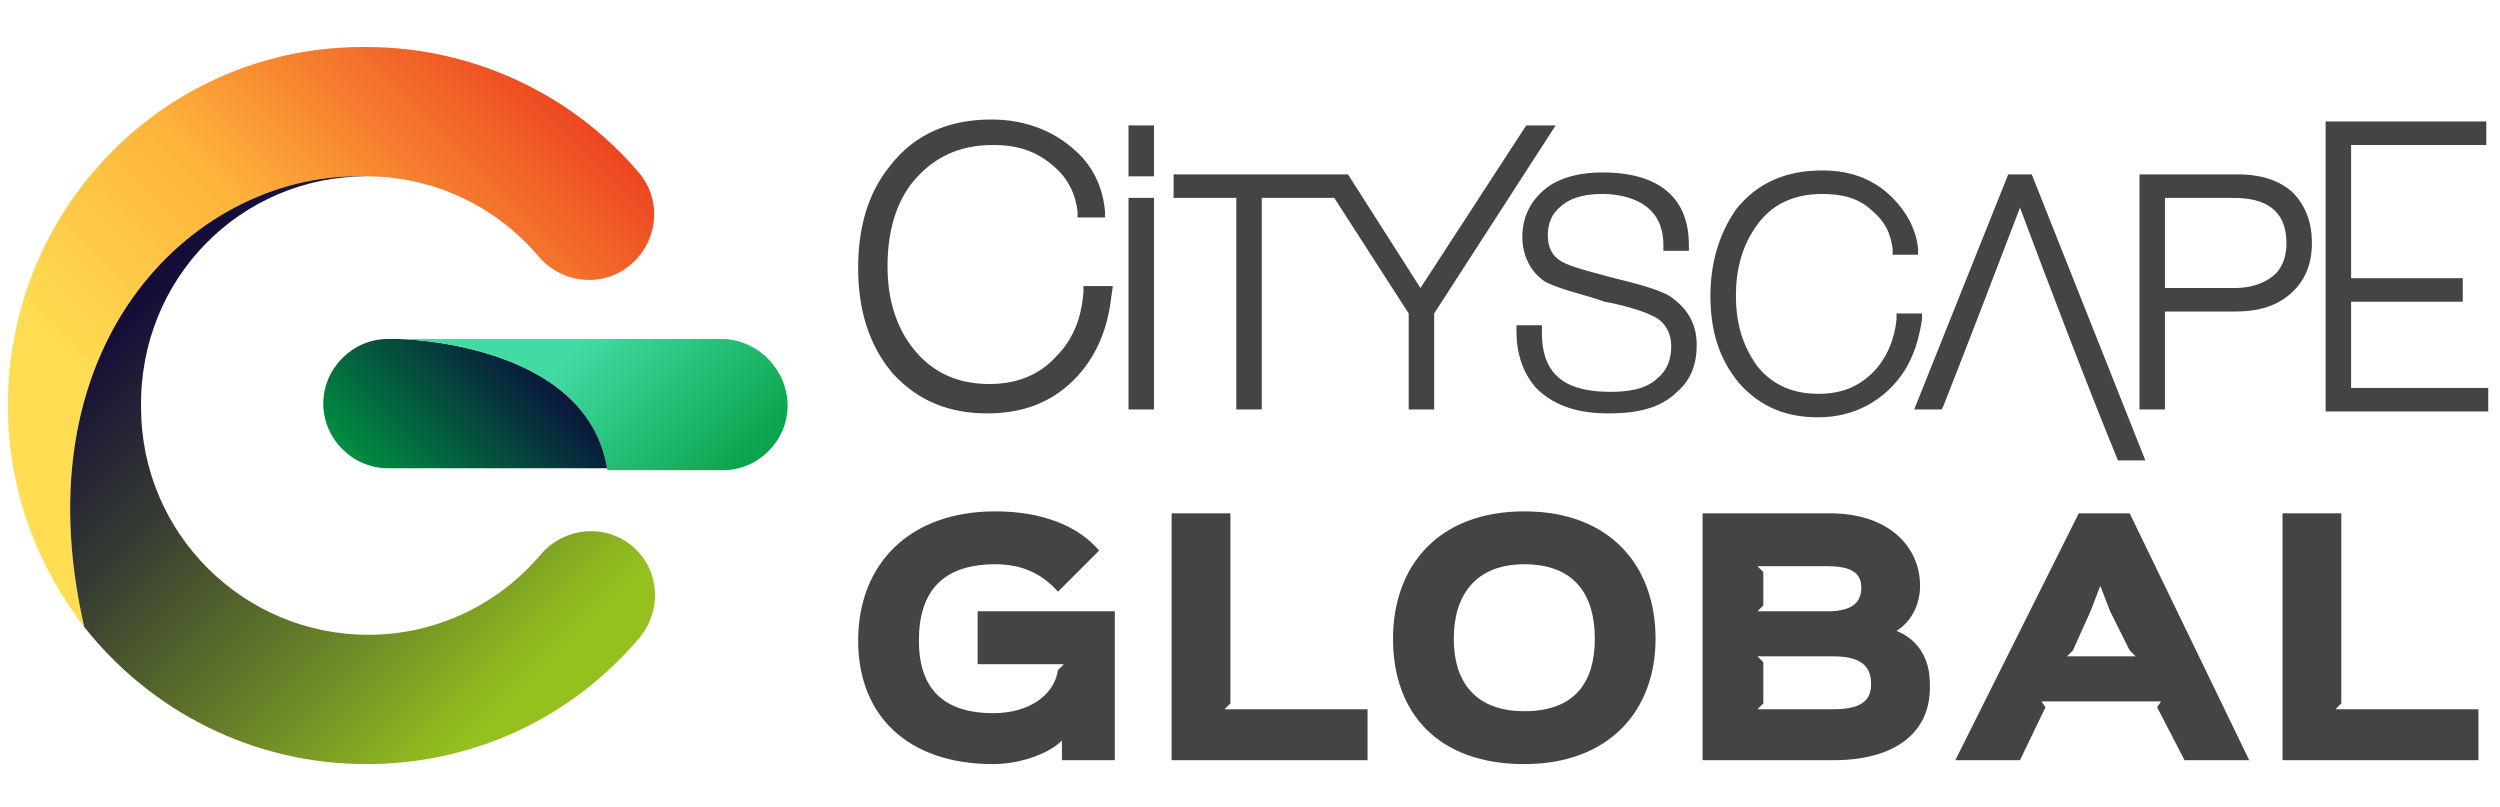 <?xml version="1.0" encoding="utf-8"?>
<!-- Generator: Adobe Illustrator 25.4.1, SVG Export Plug-In . SVG Version: 6.00 Build 0)  -->
<!DOCTYPE svg PUBLIC "-//W3C//DTD SVG 1.0//EN" "http://www.w3.org/TR/2001/REC-SVG-20010904/DTD/svg10.dtd">
<svg version="1.0" id="Layer_1" xmlns:x="http://ns.adobe.com/Extensibility/1.0/" xmlns:i="http://ns.adobe.com/AdobeIllustrator/10.0/" xmlns:graph="http://ns.adobe.com/Graphs/1.0/"
	 xmlns="http://www.w3.org/2000/svg" xmlns:xlink="http://www.w3.org/1999/xlink" x="0px" y="0px" width="127.6px" height="41.2px"
	 viewBox="0 0 127.6 41.2" style="enable-background:new 0 0 127.6 41.2;" xml:space="preserve">
<style type="text/css">
	.st0{fill:url(#SVGID_1_);}
	.st1{fill:url(#SVGID_00000063609424331537311000000005395969037095747499_);}
	.st2{fill:url(#SVGID_00000000901205281238199640000007344119245175706244_);}
	.st3{fill:url(#SVGID_00000183232329641171914530000012074055686591112344_);}
	.st4{fill:#444444;}
	.st5{fill-rule:evenodd;clip-rule:evenodd;fill:#444444;}
</style>
<g>
	<g>
		<linearGradient id="SVGID_1_" gradientUnits="userSpaceOnUse" x1="7.313" y1="22.291" x2="33.132" y2="-3.529">
			<stop  offset="0" style="stop-color:#FEDD52"/>
			<stop  offset="0.331" style="stop-color:#FEB23A"/>
			<stop  offset="1" style="stop-color:#E30613"/>
		</linearGradient>
		<path class="st0" d="M18.7,9c3.4,0,6.6,1.5,8.8,4.1c1.2,1.4,3.3,1.6,4.7,0.4c1.4-1.2,1.6-3.3,0.4-4.7c-3.5-4.1-8.6-6.4-13.9-6.4
			C8.6,2.3,0.4,10.5,0.4,20.7c0,4.3,1.5,8.2,3.9,11.3C0.9,17.2,10.2,8.7,18.7,9z"/>
		
			<linearGradient id="SVGID_00000165935906317368860010000013743766707660517513_" gradientUnits="userSpaceOnUse" x1="4.519" y1="13.581" x2="26.329" y2="35.391">
			<stop  offset="0" style="stop-color:#0B003A"/>
			<stop  offset="0.125" style="stop-color:#171138"/>
			<stop  offset="0.373" style="stop-color:#363C32"/>
			<stop  offset="0.715" style="stop-color:#688228"/>
			<stop  offset="1" style="stop-color:#95C11F"/>
		</linearGradient>
		<path style="fill:url(#SVGID_00000165935906317368860010000013743766707660517513_);" d="M32.3,27.9c-1.4-1.2-3.5-1-4.7,0.4
			c-2.2,2.6-5.4,4.1-8.8,4.1c-6.4,0-11.6-5.2-11.6-11.6C7.1,14.2,12.3,9,18.7,9C10.2,8.7,0.9,17.2,4.3,32c3.4,4.3,8.6,7,14.4,7
			c5.4,0,10.4-2.3,13.9-6.4C33.8,31.2,33.7,29.1,32.3,27.9z"/>
		
			<linearGradient id="SVGID_00000183963216639877418980000017331800529147231410_" gradientUnits="userSpaceOnUse" x1="19.493" y1="25.812" x2="28.36" y2="16.946">
			<stop  offset="0" style="stop-color:#009640"/>
			<stop  offset="0.211" style="stop-color:#02763F"/>
			<stop  offset="1" style="stop-color:#0B003A"/>
		</linearGradient>
		<path style="fill:url(#SVGID_00000183963216639877418980000017331800529147231410_);" d="M20.3,17.3h-0.5c-1.8,0-3.3,1.5-3.3,3.3
			s1.5,3.3,3.3,3.3H31C29.9,17.4,20.3,17.3,20.3,17.3z"/>
		
			<linearGradient id="SVGID_00000073690518245154566770000010835020921972082089_" gradientUnits="userSpaceOnUse" x1="29.593" y1="17.663" x2="38.32" y2="26.389">
			<stop  offset="0" style="stop-color:#42DBA3"/>
			<stop  offset="1" style="stop-color:#00983A"/>
		</linearGradient>
		<path style="fill:url(#SVGID_00000073690518245154566770000010835020921972082089_);" d="M36.8,17.3H20.3c0,0,9.7,0.1,10.7,6.7
			h5.9c1.8,0,3.3-1.5,3.3-3.3S38.7,17.3,36.8,17.3z"/>
	</g>
	<g>
		<g>
			<path class="st4" d="M56.9,38.8h-2.7v-1C53.5,38.5,52,39,50.7,39c-4.4,0-6.9-2.5-6.9-6.3c0-3.9,2.6-6.6,7-6.6
				c2.3,0,4.2,0.7,5.3,2l-2.1,2.1c-0.8-0.9-1.8-1.4-3.2-1.4c-2.7,0-3.9,1.4-3.9,3.9c0,2.4,1.2,3.7,3.8,3.7c1.8,0,3.1-0.9,3.3-2.2
				l0.3-0.3h-4.4v-2.7h7V38.8z"/>
			<path class="st4" d="M69.9,38.8H59.8V26.2h3v9.7l-0.3,0.3h7.3V38.8z"/>
			<path class="st4" d="M77.8,39c-4.4,0-6.7-2.6-6.7-6.4c0-3.7,2.3-6.5,6.7-6.5c4.4,0,6.7,2.8,6.7,6.5C84.5,36.3,82.1,39,77.8,39z
				 M77.8,28.8c-2.5,0-3.6,1.6-3.6,3.8c0,2.2,1.1,3.7,3.6,3.7c2.6,0,3.6-1.5,3.6-3.7S80.4,28.8,77.8,28.8z"/>
			<path class="st4" d="M93.6,38.8h-6.7V26.2h6.5c3,0,4.6,1.7,4.6,3.7c0,0.9-0.4,1.8-1.2,2.3c1,0.4,1.7,1.3,1.7,2.7
				C98.6,37.4,96.7,38.8,93.6,38.8z M93.6,33.5h-3.9l0.3,0.3v2.1l-0.3,0.3h3.9c1.6,0,1.9-0.6,1.9-1.3C95.5,34.2,95.2,33.5,93.6,33.5
				z M93.3,28.9h-3.6l0.3,0.3v1.7l-0.3,0.3h3.6c1.4,0,1.7-0.6,1.7-1.2C95,29.4,94.7,28.9,93.3,28.9z"/>
			<path class="st4" d="M114.8,38.8h-3.3l-1.4-2.7l0.2-0.3h-6.1l0.2,0.3l-1.3,2.7h-3.3l6.3-12.6h2.6L114.8,38.8z M109,33.5l-0.3-0.3
				l-1-2l-0.5-1.3l-0.5,1.3l-0.9,2l-0.3,0.3H109z"/>
			<path class="st4" d="M126.6,38.8h-10.1V26.2h3v9.7l-0.3,0.3h7.3V38.8z"/>
		</g>
		<path class="st5" d="M110.5,15.9v5h-1.3v-12h5c1,0,2,0.2,2.8,0.9c0.7,0.7,1,1.6,1,2.6c0,1-0.3,1.9-1.1,2.6
			c-0.8,0.7-1.8,0.9-2.8,0.9H110.5z M120,7.5v6.7h5.7v1.2H120v4.4h7v1.2h-8.3V6.2h8.2v1.2H120z M56.7,15.3c-0.2,1.6-0.8,3-1.9,4.1
			c-1.2,1.2-2.7,1.7-4.4,1.7c-1.9,0-3.5-0.6-4.8-2c-1.3-1.5-1.8-3.4-1.8-5.4c0-1.9,0.4-3.7,1.6-5.2c1.3-1.7,3.1-2.4,5.2-2.4
			c1.6,0,3.1,0.5,4.3,1.6c0.9,0.8,1.4,1.9,1.5,3.1l0,0.3H55l0-0.3c-0.1-0.9-0.5-1.7-1.2-2.3c-0.9-0.8-1.9-1.1-3.1-1.1
			c-1.7,0-3.1,0.6-4.2,2c-0.9,1.2-1.2,2.7-1.2,4.2c0,1.6,0.4,3.1,1.4,4.3c1,1.2,2.3,1.7,3.8,1.7c1.3,0,2.5-0.4,3.4-1.4
			c0.9-0.9,1.3-2,1.4-3.3l0-0.3h1.5L56.7,15.3z M58.9,20.9h-1.3V10.1h1.3V20.9z M57.6,6.4h1.3v2.6h-1.3V6.4z M68.1,10.1h-3.7v10.8
			h-1.3V10.1h-3.2V8.9h8.9l3.7,5.8l5.4-8.3h1.5L73.2,16v4.9h-1.3V16L68.1,10.1z M78.9,14.4c-0.8-0.5-1.2-1.4-1.2-2.3
			c0-1,0.4-1.8,1.1-2.4c0.8-0.7,2-0.9,3-0.9c2.5,0,4.4,1,4.4,3.7l0,0.3h-1.3l0-0.3c0-0.7-0.2-1.4-0.8-1.9c-0.6-0.5-1.5-0.7-2.3-0.7
			c-0.7,0-1.5,0.1-2.1,0.6c-0.5,0.4-0.7,0.9-0.7,1.5c0,0.6,0.2,1.1,0.8,1.4c0.6,0.3,1.9,0.6,2.6,0.8c0.8,0.2,2.1,0.5,2.8,0.9
			c0.9,0.6,1.4,1.4,1.4,2.5c0,1-0.3,1.8-1,2.4c-0.9,0.9-2.2,1.1-3.5,1.1c-1.4,0-2.7-0.3-3.7-1.3c-0.7-0.8-1-1.8-1-2.9v-0.3h1.3V17
			c0,2.3,1.4,3,3.5,3c0.8,0,1.8-0.1,2.4-0.7c0.5-0.4,0.7-1,0.7-1.6c0-0.7-0.3-1.3-1-1.6c-0.6-0.3-1.8-0.6-2.4-0.7
			C81.1,15.1,79.7,14.8,78.9,14.4 M98.1,16.3c-0.2,1.3-0.6,2.5-1.6,3.5c-1,1-2.3,1.5-3.7,1.5c-1.6,0-2.9-0.5-4-1.7
			c-1.1-1.3-1.5-2.8-1.5-4.5c0-1.6,0.4-3.1,1.3-4.4c1.1-1.4,2.6-2,4.4-2c1.4,0,2.6,0.4,3.6,1.4c0.7,0.7,1.2,1.6,1.3,2.6l0,0.3h-1.3
			l0-0.3c-0.1-0.8-0.4-1.4-1-1.9C94.9,10.1,94,9.9,93,9.9c-1.4,0-2.6,0.5-3.4,1.7c-0.7,1-1,2.2-1,3.5c0,1.3,0.3,2.5,1.1,3.6
			c0.8,1,1.9,1.4,3.1,1.4c1.1,0,2-0.3,2.8-1.1c0.7-0.7,1.1-1.7,1.2-2.7l0-0.3h1.3L98.1,16.3z M103.1,10.6c-1.3,3.4-2.6,6.8-3.9,10.1
			l-0.1,0.2h-1.4l4.8-12h1.2l5.8,14.6h-1.4C106.5,19.6,104.6,14.6,103.1,10.6 M110.5,10.1v4.6h3.6c0.7,0,1.4-0.2,1.9-0.6
			c0.5-0.4,0.7-1,0.7-1.7c0-1.7-1.1-2.3-2.7-2.3H110.5z"/>
	</g>
</g>
</svg>
